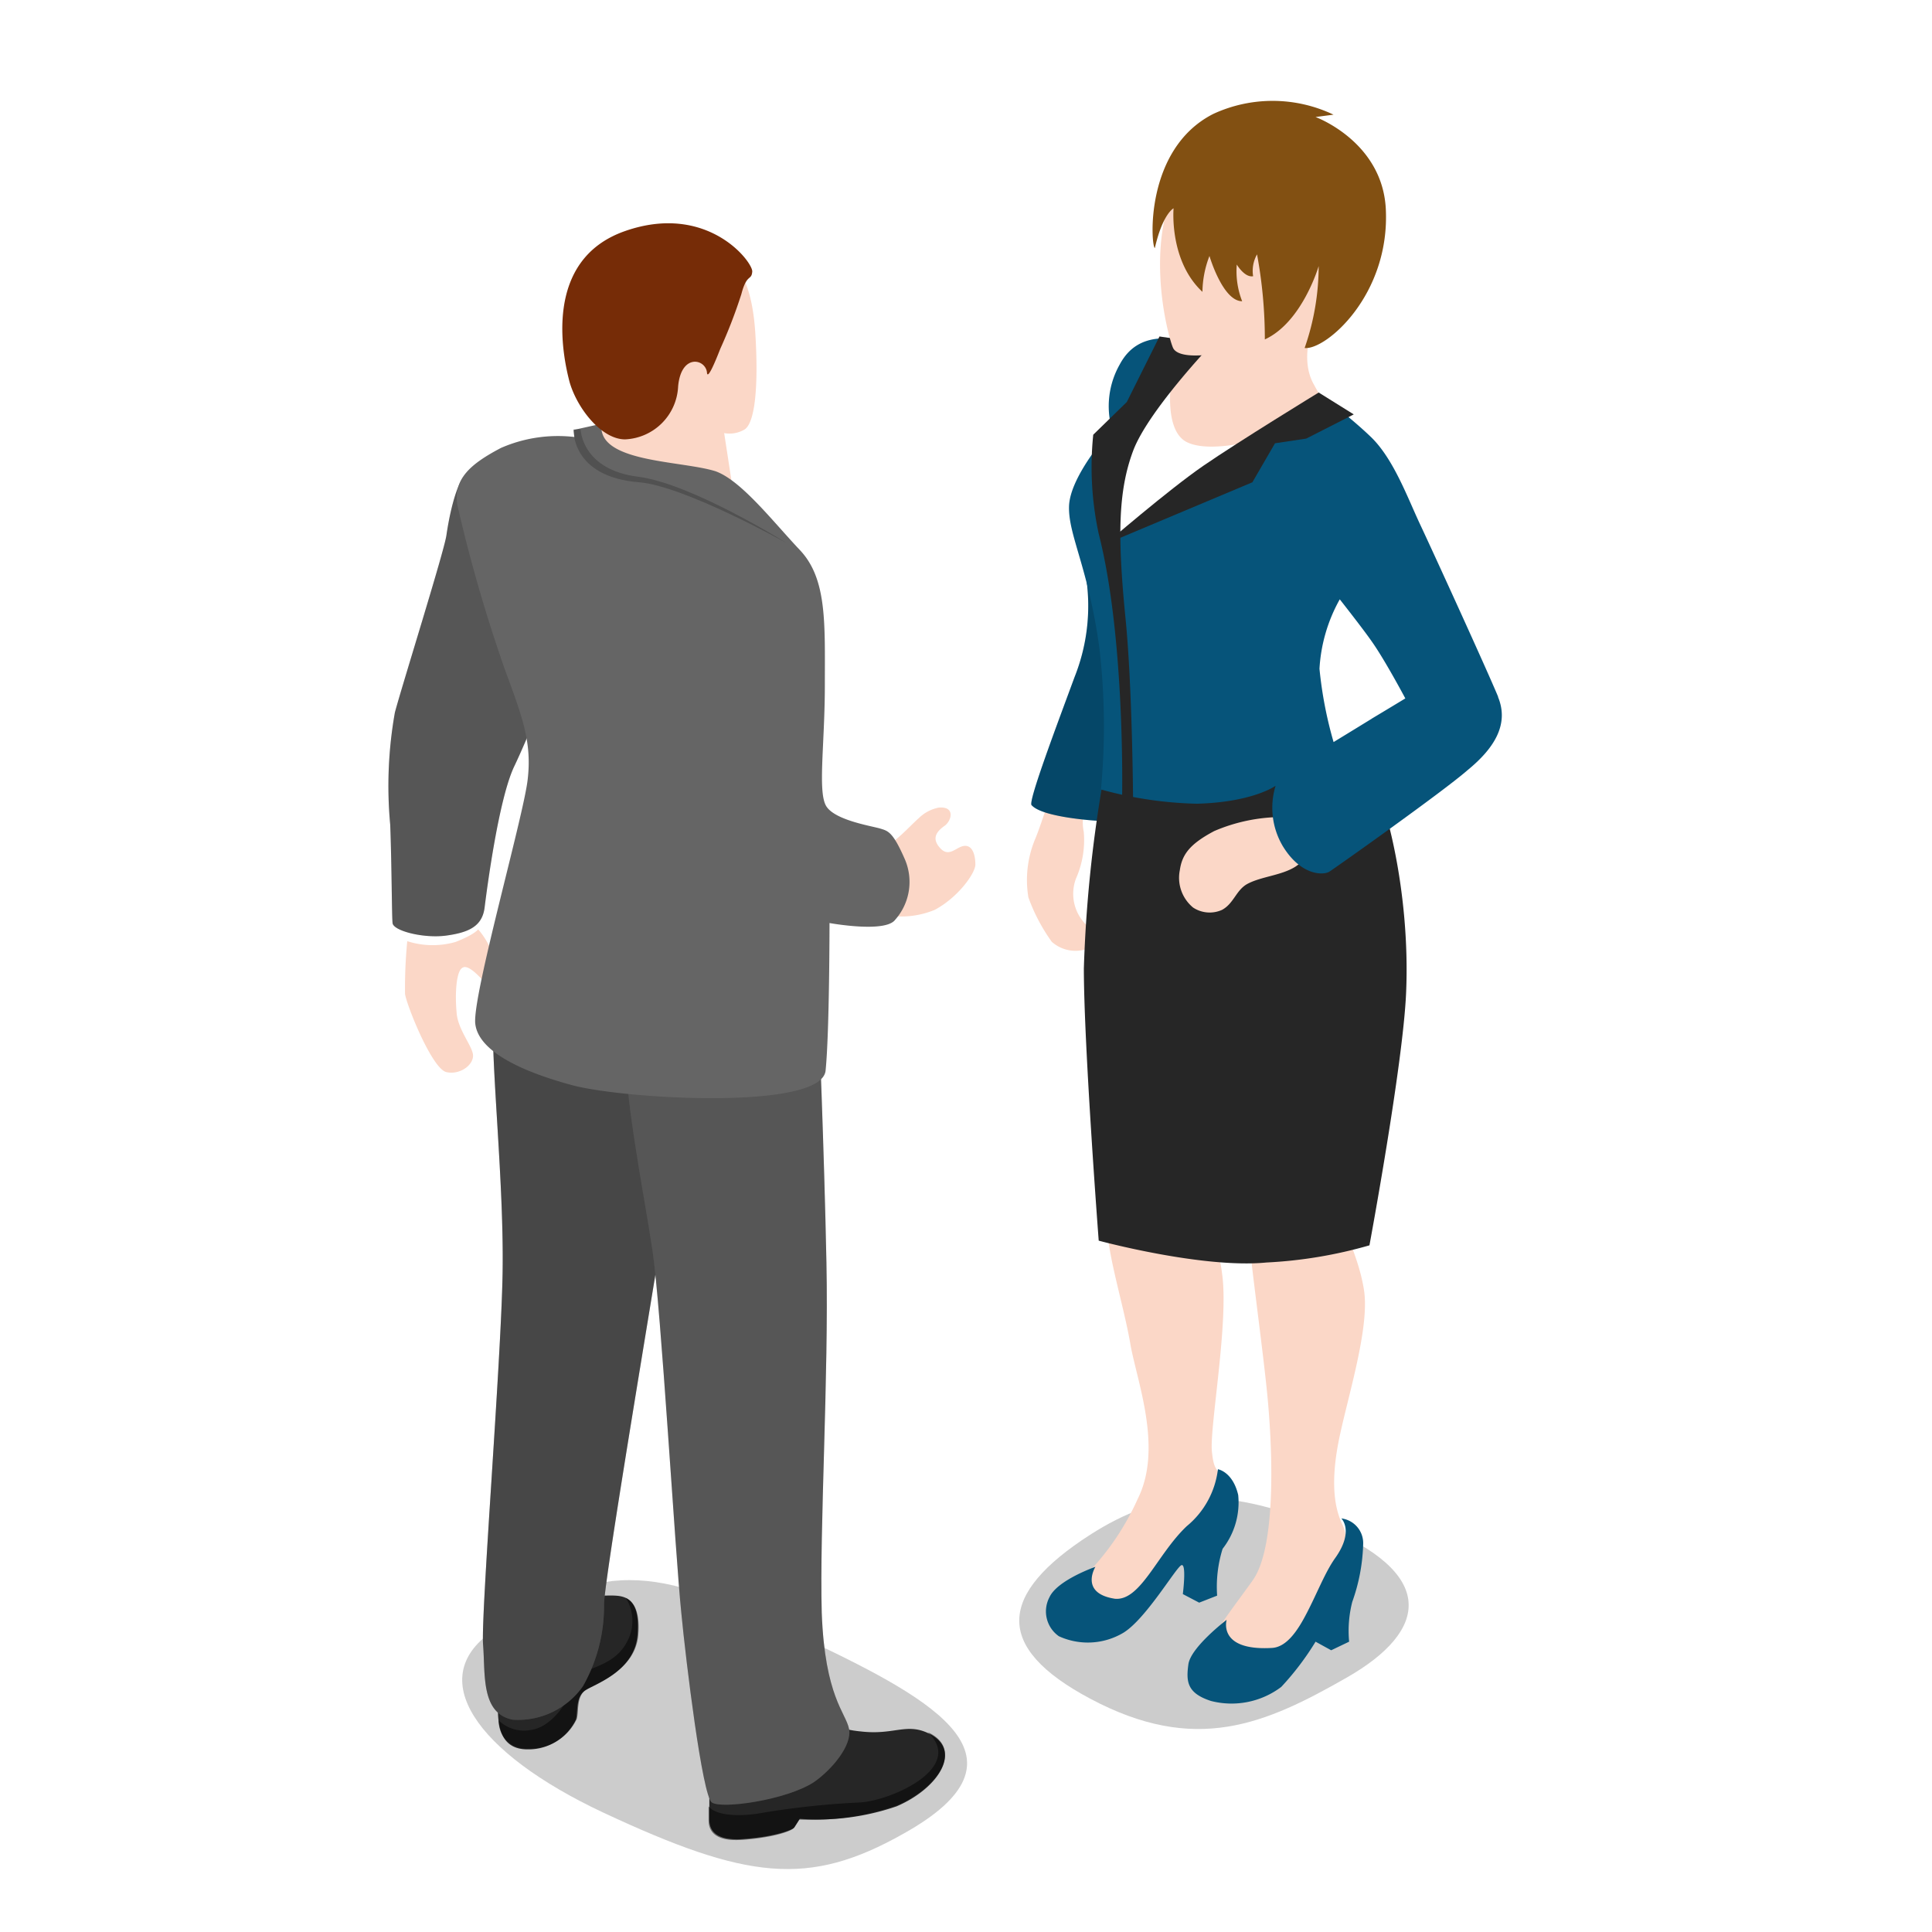 <svg id="img09" xmlns="http://www.w3.org/2000/svg" width="130" height="130" viewBox="0 0 130 130">
  <rect id="chart-background-color" width="130" height="130" fill="#fff"/>
  <g id="chart-container">
    <g id="i12" transform="translate(24 2)">
      <g id="Group_20152" data-name="Group 20152">
        <path id="Path_47108" data-name="Path 47108" d="M36.8,121.38c9.03-5.04,2.2-8.925-6.195-12.915-9.345-4.463-13.072-6.142-21.262-.84-4.987,3.2-1.26,8.347,7.245,12.338C26.25,124.477,30.4,125,36.8,121.38Z" opacity="0.2"/>
        <path id="Path_47109" data-name="Path 47109" d="M9.5,112.612c0,1.1-.052,3.1,1.995,3.1a3.541,3.541,0,0,0,3.255-2c.157-.525-.053-1.575.682-2,.682-.42,3.307-1.312,3.465-3.728.21-2.572-.945-2.625-1.837-2.625s-3.1.158-3.1.158Z" fill="#262626"/>
        <path id="Path_47110" data-name="Path 47110" d="M18.112,105.525a2.906,2.906,0,0,1,.052,2.993c-1,1.89-3.36,1.628-3.57,2.73s-1.418,2.94-2.835,3.15a2.454,2.454,0,0,1-2.2-.63,1.845,1.845,0,0,0,1.995,1.89,3.47,3.47,0,0,0,3.255-1.995c.158-.525-.052-1.575.682-2,.682-.42,3.307-1.312,3.465-3.728.105-1.522-.315-2.152-.84-2.415Z" opacity="0.5"/>
        <path id="Path_47111" data-name="Path 47111" d="M9.188,66.465c-.158,3.15.735,11.182.63,17.22s-1.47,23-1.312,24.99-.158,4.62,1.995,5.04a5.336,5.336,0,0,0,4.725-2.257,10.914,10.914,0,0,0,1.418-5.512c.052-2.258,4.935-30.66,4.987-31.815s-.525-7.245-.525-7.245Z" fill="#656565"/>
        <path id="Path_47112" data-name="Path 47112" d="M9.188,66.465c-.158,3.15.735,11.182.63,17.22s-1.47,23-1.312,24.99-.158,4.62,1.995,5.04a5.336,5.336,0,0,0,4.725-2.257,10.914,10.914,0,0,0,1.418-5.512c.052-2.258,4.935-30.66,4.987-31.815s-.525-7.245-.525-7.245Z" opacity="0.3"/>
        <path id="Path_47113" data-name="Path 47113" d="M24.36,15.068c1.312.525,2.257,1.995,2.467,5.407s0,6.09-.787,6.458a1.99,1.99,0,0,1-1.312.21L25.3,30.87l-8.82-2.52a10.006,10.006,0,0,0-.315-3.36c-.472-1.26-1.838-5.88-.42-7.98s4.358-3.57,8.61-1.943Z" fill="#fbd7c7"/>
        <path id="Path_47114" data-name="Path 47114" d="M3.517,60.322a32.812,32.812,0,0,0-.263,4.568c.158.892,1.838,5.04,2.783,5.25s1.89-.525,1.785-1.208c-.1-.63-1.05-1.732-1.1-2.835-.105-1.1-.053-2.783.42-2.992.472-.263,1.523,1.05,1.995,1.627s1.313.368,1.313-.1c0-.42-1-1.365-1.207-2.153a5.339,5.339,0,0,0-1.208-2.1,6.474,6.474,0,0,1-.787-1.208Z" fill="#fbd7c7"/>
        <path id="Path_47115" data-name="Path 47115" d="M2.835,59.22s-.315,1.628.262,2a5.581,5.581,0,0,0,3.57.158c1.05-.42,1.628-.787,1.68-1.155s-.42-1.05-.42-1.05Z" fill="#fff"/>
        <path id="Path_47116" data-name="Path 47116" d="M23.73,118.23v2.153c0,.42.052,1.522,2.257,1.365s3.36-.63,3.465-.787.368-.577.368-.577a16.3,16.3,0,0,0,6.51-.84c2.835-1.208,4.515-3.833,2.1-4.935-1.47-.683-2.31.158-4.515-.105a7.41,7.41,0,0,1-3.727-1.417Z" fill="#262626"/>
        <path id="Path_47117" data-name="Path 47117" d="M36.33,119.49c2.835-1.208,4.515-3.833,2.1-4.935,2.52,2.363-2.362,4.567-4.515,4.725a56.211,56.211,0,0,0-6.51.683c-1.627.315-3.255.21-3.727-.42v.892c0,.42.052,1.522,2.257,1.365,2.257-.158,3.36-.63,3.465-.787s.368-.578.368-.578A17.562,17.562,0,0,0,36.33,119.49Z" opacity="0.5"/>
        <path id="Path_47118" data-name="Path 47118" d="M18.112,68.04C17.9,71.295,19.32,78.225,19.9,82.11s1.523,20.317,1.943,24.412c.315,3.308,1.417,12.285,2.048,12.757s5.04-.158,6.878-1.365c1.208-.84,2.573-2.467,2.363-3.57s-1.628-2.153-1.838-7.822c-.157-5.67.473-15.855.315-23.573-.157-7.77-.525-16.537-.525-16.537Z" fill="#656565"/>
        <path id="Path_47119" data-name="Path 47119" d="M18.112,68.04C17.9,71.295,19.32,78.225,19.9,82.11s1.523,20.317,1.943,24.412c.315,3.308,1.417,12.285,2.048,12.757s5.04-.158,6.878-1.365c1.208-.84,2.573-2.467,2.363-3.57s-1.628-2.153-1.838-7.822c-.157-5.67.473-15.855.315-23.573-.157-7.77-.525-16.537-.525-16.537Z" opacity="0.15"/>
        <path id="Path_47120" data-name="Path 47120" d="M7.245,30.03c-.63.735-1.05,2.888-1.207,3.99S3.045,44.153,2.572,45.937a28.187,28.187,0,0,0-.315,7.56c.105,2.783.105,6.142.158,6.615.052.525,2.1,1.05,3.622.84s2.415-.63,2.572-1.89.945-7.3,1.995-9.5,2.573-6.142,2.573-6.142Z" fill="#656565"/>
        <path id="Path_47121" data-name="Path 47121" d="M7.245,30.03c-.63.735-1.05,2.888-1.207,3.99S3.045,44.153,2.572,45.937a28.187,28.187,0,0,0-.315,7.56c.105,2.783.105,6.142.158,6.615.052.525,2.1,1.05,3.622.84s2.415-.63,2.572-1.89.945-7.3,1.995-9.5,2.573-6.142,2.573-6.142Z" opacity="0.15"/>
        <path id="Path_47122" data-name="Path 47122" d="M35.122,54.862l.053,4.62A5.883,5.883,0,0,0,38.9,59.22c1.575-.84,2.73-2.467,2.73-3.045s-.158-1.26-.683-1.26c-.577,0-1.05.84-1.68.158s-.21-1.155.315-1.522c.472-.368.683-1.312-.42-1.208a2.624,2.624,0,0,0-1.312.683c-.472.42-.945.945-1.575,1.47-.682.577-1.155.368-1.155.368Z" fill="#fbd7c7"/>
        <path id="Path_47123" data-name="Path 47123" d="M16.485,26.512l-1.89.42.052.472a9.565,9.565,0,0,0-4.935.735c-2.1,1.1-3.2,2.1-2.94,3.833a102.628,102.628,0,0,0,3.2,11.077C11.13,46.2,11.812,47.932,11.5,50.5S7.77,65.047,7.98,66.885s3.045,3.2,6.563,4.147c3.623.945,16.747,1.68,17.01-1,.263-2.625.263-9.923.263-9.923s3.727.683,4.41-.21a3.845,3.845,0,0,0,.63-4.147c-.787-1.785-1.1-1.838-1.627-2s-2.888-.525-3.57-1.417c-.682-.84-.157-4.1-.157-8.242s.157-7.14-1.68-9.082-3.937-4.673-5.67-5.3C21.84,28.98,16.118,29.137,16.485,26.512Z" fill="#656565"/>
        <path id="Path_47124" data-name="Path 47124" d="M15.068,26.88s.052,2.73,3.885,3.2c3.623.472,9.975,4.462,9.975,4.462S22.1,30.713,19.005,30.45c-4.62-.368-4.41-3.57-4.41-3.57Z" opacity="0.2"/>
        <path id="Path_47125" data-name="Path 47125" d="M23.573,23.1c.052.42.525-.682.892-1.627A34.054,34.054,0,0,0,25.882,17.8c.368-1.418.683-.893.735-1.523s-2.993-4.672-8.557-2.73-4.2,8.4-3.727,10.185c.525,1.785,2.153,3.832,3.727,3.832a3.738,3.738,0,0,0,3.57-3.57c.21-2.257,1.89-1.838,1.943-.893Z" fill="#762c07"/>
        <path id="Path_47126" data-name="Path 47126" d="M51.5,36.173s-1.68,5.67-3.1,10.027-2.31,7.245-2.783,8.347a7.16,7.16,0,0,0-.42,3.833,12.157,12.157,0,0,0,1.575,2.992,2.4,2.4,0,0,0,2.52.42,1.49,1.49,0,0,0-.158-1.522,2.919,2.919,0,0,1-.735-3.15,6.4,6.4,0,0,0,.525-3.15,2.931,2.931,0,0,1,.367-2.152c.63-1.26,3.623-7.612,3.938-8.505.263-.892-1.733-7.14-1.733-7.14Z" fill="#fbd7c7"/>
        <path id="Path_47127" data-name="Path 47127" d="M50.557,41c-.787-4.358-.525-2.048-1.1-4.1,0-.053-.42-.158-.368,0a12.943,12.943,0,0,1-.787,6.667c-1.1,2.993-3.15,8.4-2.888,8.61.735.84,4.41,1.05,4.41,1.05l.42-1.312.735-4.41a21.107,21.107,0,0,0-.42-6.51Z" fill="#06547a"/>
        <path id="Path_47128" data-name="Path 47128" d="M50.557,41c-.787-4.358-.525-2.048-1.1-4.1,0-.053-.42-.158-.368,0a12.943,12.943,0,0,1-.787,6.667c-1.1,2.993-3.15,8.4-2.888,8.61.735.84,4.41,1.05,4.41,1.05l.42-1.312.735-4.41a21.107,21.107,0,0,0-.42-6.51Z" opacity="0.15"/>
        <path id="Path_47129" data-name="Path 47129" d="M49.35,101.272c-6.2,3.99-6.51,7.56,0,11.025,7.087,3.78,11.76,1.732,17.272-1.418s6.195-7.035-1.89-10.29C58.17,97.965,54.022,98.28,49.35,101.272Z" opacity="0.2"/>
        <path id="Path_47130" data-name="Path 47130" d="M58.8,21.682s-4.777-2.1-6.458.157-.892,5.775-.892,5.775-2.835,3.2-2.835,4.935,2.677,3.412,2.677,3.412-.052,9.188-.525,12.6-1.575,11.34-1.26,16.905c.367,5.565.84,13.125,1,15.33.158,2.153,1.155,5.25,1.575,7.77.473,2.52,2.153,6.93.473,10.29a17.5,17.5,0,0,1-3.885,5.512c-.683.63.1,2.73,1.575,2.363s3.78-3.728,5.2-4.253c1.417-.578,3.78-2.1,3.15-4.043s-.892-1.155-1.05-2.783,1.155-8.767.683-11.97a9.353,9.353,0,0,0-1.89-4.62c-.21-.578,2.992-15.488,2.992-15.488s.63,14.333.577,15.855S61,88.725,61.32,92.347s.525,9.87-1.05,12.022c-1.523,2.153-4.2,5.408-3.15,6.143s4.358,1.417,5.145-.472a58.975,58.975,0,0,1,3.517-6.878c.735-1.05,1-1.628.525-2.625s-.787-2.625-.262-5.408,2.152-7.717,1.732-10.342-1.68-4.253-1.522-6.143c.158-1.838,4.253-13.02,3.465-20.842s-4.725-9.187-5.408-12.338,1.575-7.3,2.73-9.555c1.155-2.2,2.783-6.09,1.365-7.455-1.418-1.417-3.1-2.31-3.728-3.36a21.946,21.946,0,0,1-1.312-4.3Z" fill="#fbd7c7"/>
        <path id="Path_47131" data-name="Path 47131" d="M49.717,103.425s-2.572.893-3.1,2.047a2.039,2.039,0,0,0,.63,2.625,4.672,4.672,0,0,0,4.305-.21c1.522-.893,3.57-4.41,3.938-4.567s.1,1.942.1,1.942l1.1.577,1.208-.472a8.6,8.6,0,0,1,.368-3.15,5.071,5.071,0,0,0,1.05-3.622c-.368-1.575-1.365-1.733-1.365-1.733a5.851,5.851,0,0,1-2.1,3.833c-1.995,1.89-3.1,5.04-4.83,4.882-2.415-.368-1.312-2.153-1.312-2.153Z" fill="#06547a"/>
        <path id="Path_47132" data-name="Path 47132" d="M58.537,106.995s-2.415,1.838-2.573,2.993-.1,1.942,1.523,2.467a5.554,5.554,0,0,0,4.725-.945,18.735,18.735,0,0,0,2.31-3.045l1.05.578,1.208-.578a7.886,7.886,0,0,1,.21-2.677,12.471,12.471,0,0,0,.735-3.885,1.676,1.676,0,0,0-1.47-1.732s.892.84-.42,2.677-2.31,5.933-4.252,6.038c-3.675.21-3.045-1.89-3.045-1.89Z" fill="#06547a"/>
        <path id="Path_47133" data-name="Path 47133" d="M50.19,50.715a90.1,90.1,0,0,0-1.26,12.443c0,5.2,1,18.323,1,18.323s6.983,1.89,11.287,1.47a30.348,30.348,0,0,0,6.93-1.155S70.4,69.668,70.612,64.838c.315-6.982-1.522-14.07-2.993-15.907-1.47-1.89-17.43,1.785-17.43,1.785Z" fill="#262626"/>
        <path id="Path_47134" data-name="Path 47134" d="M62.212,33.18s3.675,4.567,5.513,6.93,3.728,4.882,3.728,4.882a22.36,22.36,0,0,0-5.092,3.885c-2,2.205-3.517,3.99-4.042,4.1a11.594,11.594,0,0,0-4.62.945c-1.575.84-2.153,1.523-2.31,2.625a2.593,2.593,0,0,0,.892,2.52,2.023,2.023,0,0,0,1.943.158c.787-.42.945-1.312,1.68-1.732.945-.525,2.362-.577,3.308-1.208.892-.682,10.868-7.035,12.075-8.4s1.785-2.94.367-4.935c-1.417-2.048-5.827-9.24-6.982-11.55-1.155-2.257-2.573-4.62-4.987-4.62-2.362-.105-4.148,3.622-1.47,6.4Z" fill="#fbd7c7"/>
        <path id="Path_47135" data-name="Path 47135" d="M76.807,44.887c-.787-1.89-4.41-9.817-5.25-11.6s-1.785-4.41-3.307-5.88c-1.47-1.417-3.413-2.835-4.1-3.413S57.12,21.21,57.12,21.21c-2.048-.525-4.515-1.05-5.775,1.313a5.684,5.684,0,0,0-.525,4.358s-2.835,3.1-2.888,5.2c-.052,1.942,1.313,4.147,2.048,9.555a45.74,45.74,0,0,1,.1,9.5h.052a26.233,26.233,0,0,0,6.4.945c3.78-.1,5.3-1.208,5.3-1.208a5.067,5.067,0,0,0,.473,4.042c1.208,2,2.73,2,3.15,1.733s7.612-5.355,9.293-6.825c1.732-1.417,2.835-3.045,2.047-4.935Zm-8.5,1.47c-1.365.84-2.573,1.575-2.573,1.575A27.17,27.17,0,0,1,64.785,43a10.812,10.812,0,0,1,1.365-4.673s1.575,2,2.153,2.835c.893,1.26,2.258,3.833,2.258,3.833S69.353,45.728,68.3,46.357Z" fill="#06547a"/>
        <path id="Path_47136" data-name="Path 47136" d="M56.28,21.262s-3.727,5.88-1.1,7.193c2.625,1.365,8.19-3.1,8.19-3.1l-4.1-4.567Z" fill="#fbd7c7"/>
        <path id="Path_47137" data-name="Path 47137" d="M54.81,23.625s-.525,3.413,1.1,4.148c1.575.735,4.83-.21,4.83-.21l-10.185,6.93s.052-4.777,1-6.457a37.812,37.812,0,0,1,3.255-4.41Z" fill="#fff"/>
        <path id="Path_47138" data-name="Path 47138" d="M57.54,21.157s-4.305,4.515-5.3,7.192-1.05,5.67-.525,11.077c.472,4.515.525,12.232.525,12.232l-.735-.1s.21-10.658-1.575-17.64a21.285,21.285,0,0,1-.368-6.667l2.258-2.2,2.2-4.41Z" fill="#262626"/>
        <path id="Path_47139" data-name="Path 47139" d="M57.487,21.84s-2.258.368-2.573-.473c-.368-.892-2.31-8.137,1.26-12.652,3.57-4.463,10.763-1.628,10.763,3.15,0,4.253-1.68,5.513-2.467,7.613-.473,1.313-.84,3.045-.053,4.41a11.8,11.8,0,0,0,1.418,2.1s-3.99,2.415-6.983,1.68-.1-2.2-.525-3.465c-.367-1.1-.84-2.362-.84-2.362Z" fill="#fbd7c7"/>
        <path id="Path_47140" data-name="Path 47140" d="M54.967,12.022s-.315,3.517,1.943,5.617a6.885,6.885,0,0,1,.472-2.415s.892,3.045,2.2,3.045A5.527,5.527,0,0,1,59.22,15.8s.525.893,1.1.787a2.256,2.256,0,0,1,.263-1.47,31.183,31.183,0,0,1,.525,5.722c2.52-1.155,3.623-4.935,3.623-4.935a16.817,16.817,0,0,1-.945,5.512c1.417.157,5.775-3.57,5.46-9.4-.262-4.515-4.725-6.142-4.725-6.142l1.208-.158a9.513,9.513,0,0,0-8.085-.053c-4.673,2.363-4.2,8.925-3.937,9.03.525-2.31,1.26-2.677,1.26-2.677Z" fill="#825012"/>
        <path id="Path_47141" data-name="Path 47141" d="M64.732,24.412s-5.408,3.307-7.77,4.935S50.4,34.6,50.4,34.6l9.87-4.148,1.522-2.625,2.1-.315,3.2-1.628Z" fill="#262626"/>
        <path id="Path_47142" data-name="Path 47142" d="M66.15,38.272a11.645,11.645,0,0,0-1.365,4.673,27.17,27.17,0,0,0,.945,4.935s1.208-.683,2.573-1.575c1.05-.683,2.258-1.417,2.258-1.417s-1.365-2.572-2.258-3.833c-.577-.787-2.152-2.783-2.152-2.783Z" fill="none"/>
      </g>
    </g>
  </g>
</svg>
